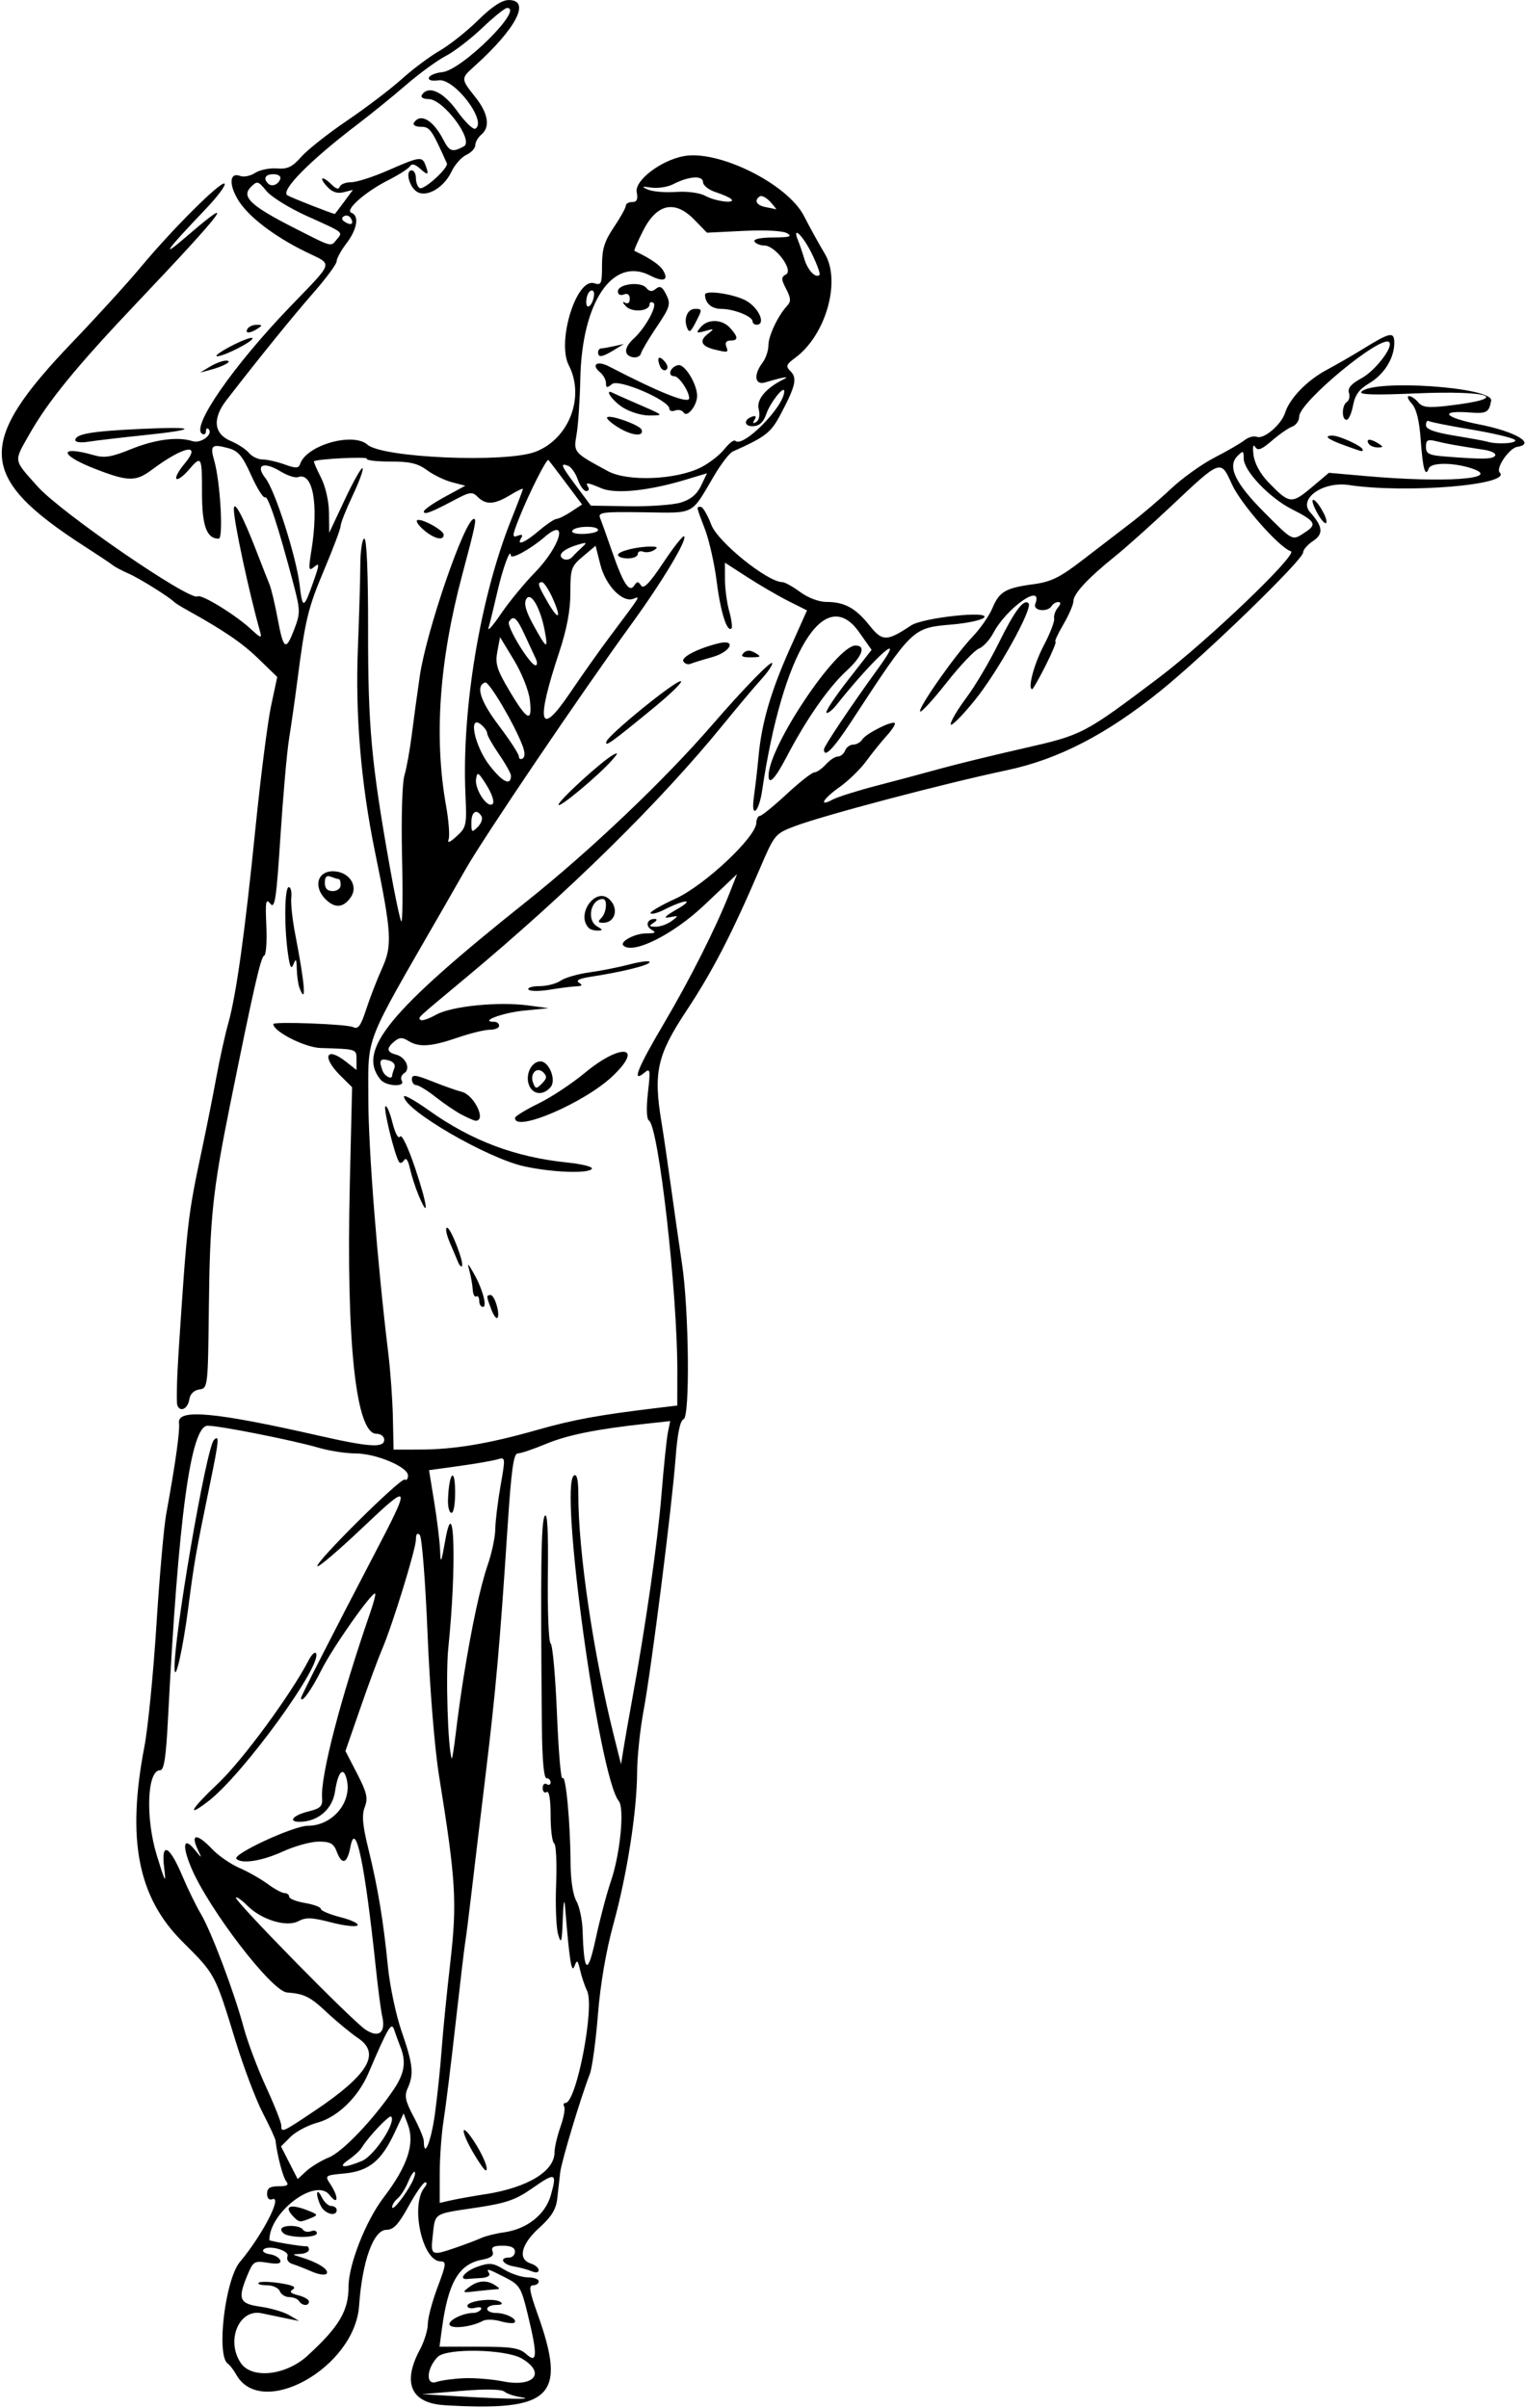 <?xml version="1.0" encoding="UTF-8"?>
<svg version="1.1" viewBox="0 0 385 608" xmlns="http://www.w3.org/2000/svg">
<path d="m112.21 607.28c-8.461-0.503-10.718-5.598-6.207-14.015 1.1-2.052 2-4.965 2-6.473s1.105-5.677 2.455-9.265c2.206-5.861 2.282-6.526 0.75-6.554-4.63-0.085-7.675-14.288-4.009-18.705 0.577-0.695 0.648-1.264 0.157-1.264s-2.376 2.7-4.19 6c-2.557 4.651-3.818 6-5.609 6-3.272 0-6.119 7.915-6.902 19.19-1.09 15.65-24.709 28.82-31.052 17.31-0.607-1.1-1.553-2.32-2.103-2.71-2.949-2.104-0.658-21.257 3.073-25.69 5.685-6.756 10.892-16.872 8.142-15.817-0.768 0.295-1.286-0.267-1.286-1.393 0-1.416 0.725-1.886 2.908-1.886 2.189 0 2.663-0.309 1.916-1.25-0.836-1.054-2.306-6.667-2.684-10.25-0.058-0.55-1.514-3.709-3.236-7.021-1.722-3.311-4.787-11.411-6.812-18-5.308-17.28-5.101-16.89-13.511-25.29-11.22-11.21-14.052-25.78-9.557-49.19 0.898-4.675 2.263-18.477 3.034-30.671s1.881-24.794 2.465-28c2.366-12.982 3.482-20.946 3.235-23.079-0.42-3.612 8.942-2.755 35.314 3.234 12.862 2.921 16.5 3.145 16.5 1.016 0-0.83-0.887-1.5-1.987-1.5-5.173 0-7.639-23.177-6.703-63l0.575-24.5-2.943-2.917c-4.782-4.74-3.661-7.509 1.422-3.511l2.635 2.08v-2.573c0-2.747 0.192-2.684-9.114-2.98-3.931-0.13-11.886-4.17-11.886-6.04 0-0.693 18.573 9e-3 20.117 0.76 1.303 0.634 1.952-0.244 3.344-4.519 0.95-2.918 2.746-7.556 3.991-10.306 2.627-5.803 2.442-8.835-1.798-29.5-3.53-17.201-4.984-34.556-4.303-51.373 0.314-7.77 0.589-17.165 0.611-20.877 0.021-3.712 0.478-6.75 1.015-6.75 0.608 0 0.967 8.775 0.951 23.25-0.026 24.168 0.816 33.349 5.464 59.542 1.297 7.31 2.615 13.548 2.929 13.862 0.314 0.314 0.393-7.101 0.176-16.478-0.222-9.62 0.037-18.492 0.595-20.362 0.544-1.823 1.384-6.464 1.867-10.314 0.483-3.85 1.395-10.531 2.026-14.847 1.68-11.44 11.39-39.64 13.66-39.64 0.718 0 0.375 1.638-2.977 14.223-5.789 21.737-7.13 40.938-4.064 58.175 0.675 3.794 0.97 7.619 0.655 8.5-0.384 1.076 0.281 0.825 2.025-0.763 2.462-2.243 2.578-2.788 2.224-10.5-0.99-21.53 3.733-49.897 11.562-69.451 1.615-4.034 2.937-7.519 2.937-7.745 0-0.225-1.462 0.482-3.25 1.572-3.91 2.384-6.091 2.505-8.145 0.451-1.383-1.383-1.967-1.309-5.821 0.739-6.01 3.19-7.79 3.86-7.79 2.93 0-0.445 2.356-2.091 5.235-3.658l5.235-2.849-3.357-0.87c-1.846-0.478-4.691-1.855-6.322-3.06-2.324-1.716-4.333-2.186-9.294-2.172-3.481 0.01-6.124-0.312-5.875-0.716 0.367-0.594-12.548 0.04-13.357 0.656-0.129 0.098 0.658 1.931 1.75 4.072 1.162 2.279 2.008 5.982 2.042 8.932l0.057 5.039 3.951-8.409c2.173-4.625 4.184-8.176 4.468-7.892 0.284 0.284-0.844 3.393-2.507 6.909s-3.024 6.952-3.025 7.638c-4.34e-4 0.685-1.855 5.635-4.121 11-4.139 9.798-4.811 12.578-6.835 28.254-0.603 4.675-1.535 11.2-2.07 14.5-0.535 3.3-1.515 14.397-2.179 24.661-1.026 15.877-1.406 18.413-2.546 17-1.143-1.417-1.292-0.6-1.013 5.579 0.18 3.982-0.066 7.37-0.546 7.53-0.851 0.283-2.603 7.956-8.619 37.73-4.376 21.66-5.097 28.538-5.345 51-0.224 20.247-0.254 20.504-2.415 20.811-1.33 0.189-2.311 1.139-2.5 2.422-0.361 2.442-2.341 3.457-3.044 1.559-0.263-0.711-0.125-6.692 0.308-13.292 2.171-33.101 2.328-34.464 5.95-51.5 1.111-5.225 2.724-13.325 3.585-18 0.861-4.675 2.201-10.75 2.979-13.5 2.043-7.225 4.205-22.714 6.911-49.5 1.305-12.925 3.075-26.781 3.932-30.792l1.559-7.292-4.693-4.561c-4.153-4.03-8.733-7.16-18.103-12.36-1.487-0.82-2.928-1.73-3.203-2-1.307-1.315-8.827-6.005-11.5-7.173-1.65-0.721-3.45-1.675-4-2.12-0.55-0.445-3.741-2.574-7.091-4.731-27.1-17.46-27.634-25.99-3.225-51.48 6.32-6.6 14.107-15.15 17.304-19 7.995-9.627 20.379-21.966 21.212-21.133 0.377 0.377-1.772 3.261-4.776 6.41-10.262 10.752-11.704 12.853-4.65 6.775 13.007-11.21 9.457-6.474-12.466 16.629-15.491 16.325-22.697 25.139-27.468 33.599-3.895 6.9-4.026 6.11 2.16 13.05 5.857 6.574 38.42 28.955 40.373 27.748 1.006-0.622 9.505 4.587 13.496 8.272 2.493 2.302 2.795 2.387 2.303 0.649-2.81-9.929-6.688-28.059-6.631-31 0.047-2.406 2.351 1.932 5.844 11 1.271 3.3 2.684 6.9 3.141 8s1.396 5.037 2.086 8.75c1.468 7.892 2.053 8.238 4.228 2.5 1.503-3.965 1.488-4.72-0.233-11.25-3.794-14.401-6.421-22.424-7.187-21.95-0.435 0.269-2.007-2.224-3.495-5.538-2.216-4.938-3.266-6.179-5.815-6.872-4.145-1.127-4.631-0.697-3.529 3.124 1.54 5.34 2.37 19.74 1.137 19.74-3.046 0-4.219-3.22-4.219-11.57 0-9.383-0.114-9.569-3.463-5.679-1.302 1.512-2.649 2.469-2.993 2.126-0.344-0.343 0.573-2.05 2.039-3.792 4.535-5.39-0.184-4.514-8.267 1.535-4.053 3.033-5.999 2.992-14.438-0.305-8.989-3.511-9.077-5.952-0.122-3.383 2.6 0.746 4.431 0.447 9.241-1.507 6.139-2.494 11.865-3.247 15.612-2.051 2.135 0.682 5.343-1.754 4.034-3.063-0.355-0.35-0.644-0.09-0.644 0.58 0 0.674-0.446 0.95-0.991 0.613-2.806-1.734 7.857-17.123 22.204-32.045 11.336-11.791 10.951-10.474 4.049-13.852-8.171-3.999-14.742-9.063-17.228-13.275-2.332-3.952-2.022-6.926 0.615-5.914 0.898 0.345 2.589-5.26e-4 3.759-0.767 1.169-0.766 3.637-1.274 5.483-1.129 2.701 0.212 3.905-0.36 6.16-2.929 1.542-1.756 6.747-5.871 11.567-9.143 4.82-3.273 11.04-8.001 13.822-10.507 2.783-2.506 7.093-5.727 9.579-7.158s6.848-4.893 9.694-7.694c3.5-3.443 6-5.09 7.73-5.09 5.666 0 1.87 7.254-8.821 16.855-3.274 2.94-3.269 3.057 0.378 7.645 3.284 4.133 3.827 7.569 1.5 9.5-0.825 0.685-1.5 1.874-1.5 2.644 0 0.769-1.012 1.868-2.25 2.441-1.238 0.573-2.925 2.471-3.75 4.218-1.933 4.091-6.29 6.631-8.741 5.095-1.97-1.233-2.99-5.398-1.33-5.398 0.59 0 1.07 0.873 1.07 1.941 0 1.067 0.424 2.203 0.942 2.523 1.045 0.646 7.389-5.118 6.879-6.251-3.88-8.625-4.3-9.214-6.57-9.214-1.323 0-2.094-0.441-1.748-1 1.596-2.582 4.858-0.713 7.419 4.25 1.561 3.025 2.266 3.257 5.169 1.703 2.68-1.434-5.14-11.953-8.89-11.953-1.294 0-2.048-0.443-1.704-1 1.61-2.604 5.387-0.896 8.934 4.042 1.992 2.773 4.059 4.771 4.594 4.441 3.018-1.865-5.306-12.797-9.305-12.221-1.693 0.244-2.639-0.022-2.423-0.681 0.195-0.594 1.72-1.217 3.39-1.384 4.93-0.492 20.77-16.197 16.33-16.197-0.537 0-3.349 2.263-6.249 5.029s-7.047 5.954-9.216 7.084-6.669 4.412-10.001 7.293c-3.334 2.881-8.76 7.29-12.06 9.799-12.26 9.321-19.86 17.014-17.894 18.114 1.307 0.732 11.383 4.681 11.942 4.681 0.042 0 1.085-1.365 2.318-3.033l2.242-3.033-2.348 0.589c-1.631 0.409-2.916-0.039-4.209-1.467-2.2-2.431-1.146-2.794 1.226-0.423 1.071 1.071 1.764 1.243 2.012 0.5 0.209-0.624 1.503-1.134 2.878-1.134 1.374 0 5.575-1.35 9.334-3 7.878-3.458 8.57-3.562 9.393-1.418 0.996 2.596 0.709 2.821-1.294 1.008-1.27-1.149-2.123-1.36-2.571-0.636-0.369 0.596-2.855 2.191-5.526 3.545-5.87 2.974-11.057 7.586-9.253 8.225 2.007 0.711 1.448 4.15-1.25 7.687-1.375 1.803-2.5 3.85-2.5 4.549 0 0.699-2.618 4.257-5.819 7.906-5.128 5.846-13.602 16.308-21.98 27.134-3.638 4.702-3.224 8.546 1.117 10.36 1.75 0.732 3.8 2.075 4.555 2.985 0.755 0.91 2.298 1.655 3.429 1.655s3.624 0.562 5.541 1.25c2.884 1.035 3.564 1.013 3.946-0.125 1.591-4.736 13.327-8.091 17-4.859 3.786 3.331 34.847 4.652 42.371 1.802 8.489-3.215 12.596-13.837 8.451-21.854-3.081-5.959 1.922-22.132 6.406-20.708 1.803 0.572 1.983 0.16 1.983-4.543 0-4.093 0.626-6.1 3-9.617 1.65-2.445 3-4.873 3-5.395 0-0.524 0.73-0.951 1.62-0.951 1.185 0 1.489-0.667 1.139-2.498-0.56-2.928 6.061-8.002 11.861-9.09 8.811-1.653 26.254 7.03 30.374 15.121 1.391 2.732 3.763 7.032 5.27 9.555 4.114 6.889 0.243 20.523-7.441 26.204-2.36 1.745-2.508 2.163-1.219 3.452 1.715 1.715 1.26 3.703-2.462 10.756-2.52 4.775-3.753 5.74-12.139 9.496-0.825 0.37-2.935 3.109-4.69 6.088-5.97 10.136-4.625 9.437-17.779 9.25-10.541-0.149-11.614-3e-3 -11.001 1.5 0.374 0.916 1.75 4.761 3.059 8.544 2.792 8.072 4.312 10.369 5.572 8.419 0.683-1.057 0.998-1.05 1.702 0.042 0.627 0.972 2.166-0.619 5.613-5.804 2.612-3.929 4.978-6.914 5.257-6.635 0.838 0.838-5.527 11.443-13.263 22.1-12.822 17.663-37.454 54.084-41.933 62-1.245 2.2-3.817 6.7-5.717 10-20.228 35.142-18.813 31.532-18.815 48-0.002 12.496 2.274 41.503 5.032 64.146 0.546 4.48 1.07 11.793 1.165 16.25l0.171 8.1 6.562-8e-3c8.718-0.01 17.404-1.462 29.732-4.971 9.141-2.601 15.603-3.779 30.58-5.575l4.75-0.569 0.013-8.689c0.031-19.829-4.723-61.773-7.172-63.287-0.593-0.367-0.692-3.107-0.252-7.002 0.665-5.886 0.59-6.29-0.933-5.027-3.228 2.675-1.711-1.142 4.916-12.372 6.612-11.205 13.105-24.086 16.584-32.902l1.935-4.902-8.357 7.902c-7.832 7.405-18.005 12.462-20.351 10.117-0.975-0.975 2.937-3.049 5.749-3.049 2.304 0 2.644-0.213 1.426-0.895-1.713-0.959-1.215-2.782 0.752-2.757 0.716 9e-3 0.592 0.402-0.309 0.985-1.235 0.798-1.137 0.972 0.559 0.985 1.132 8e-3 2.932-0.637 4-1.435 1.853-1.384 1.827-1.427-0.559-0.948-1.713 0.344-1.083-0.311 2-2.08 4.621-2.652 1.937-2.508-3.343 0.179-1.564 0.796-3.093 1.197-3.399 0.891-0.306-0.306 2.548-1.981 6.343-3.721 7.327-3.361 20.268-15.515 20.356-19.12 0.024-0.963 0.421-1.75 0.883-1.75s3.499-2.468 6.75-5.485c3.251-3.017 6.403-5.492 7.005-5.5 0.602-8e-3 1.909-0.915 2.905-2.015 0.995-1.1 2.367-2 3.048-2 0.681 0 1.497-0.675 1.814-1.5 0.317-0.825 1.242-1.5 2.057-1.5 0.815 0 1.842-0.582 2.281-1.294 0.915-1.48 7.527-4.812 8.205-4.134 0.247 0.247-0.669 1.682-2.035 3.188-1.366 1.507-3.697 4.399-5.18 6.427-1.483 2.028-4.485 4.953-6.672 6.5-4.277 3.026-5.461 5.155-1.768 3.179 1.238-0.662 6.3-2.255 11.25-3.539 4.95-1.284 12.15-3.21 16-4.279 3.85-1.07 13.256-3.368 20.903-5.108 14.954-3.403 15.226-3.544 34.097-17.775 12.353-9.316 35.395-31.383 33.402-31.989-2.909-0.885-12.628-11.928-14.876-16.901-2.866-6.341-2.71-6.398-15.389 5.556-5.058 4.769-11.433 10.469-14.167 12.666-6.79 5.46-10.46 9.41-10.46 11.27 0 0.856-1.144 3.508-2.542 5.894s-2.292 4.338-1.986 4.338-0.806 2.7-2.472 6-3.195 6-3.397 6c-1.233 0 0.432-6.324 2.895-11 1.594-3.025 2.781-6.096 2.639-6.824-0.142-0.728 0.274-1.966 0.925-2.75 0.774-0.932 0.815-1.426 0.12-1.426-0.585 0-1.341 0.45-1.681 1-1.035 1.675-4.799 1.22-4.138-0.5 2.135-5.565-7.143 0.85-10.576 7.311-0.943 1.775-2.592 3.556-3.665 3.958-1.073 0.402-4.727 4.255-8.121 8.562-3.394 4.307-6.404 7.598-6.689 7.313-0.697-0.697 8.765-14.21 13.214-18.872 1.957-2.05 4.213-5.296 5.014-7.214 1.754-4.199 3.308-5.105 10.39-6.062 4.473-0.604 6.675-1.695 12.5-6.195 3.889-3.004 9.32-7.174 12.07-9.267 2.75-2.093 7.325-5.994 10.168-8.67 2.842-2.676 7.792-6.215 11-7.865s6.603-3.617 7.545-4.371c0.942-0.754 2.337-1.132 3.1-0.839 1.758 0.675 6.177-3.08 7.114-6.045 1.157-3.662 5.508-8.168 10.454-10.824 2.541-1.365 6.645-3.732 9.12-5.26 7-4.324 8-4.521 8-1.579 0 3.845-2.557 7.96-6.331 10.187-2.525 1.49-3.579 2.941-4.082 5.62-0.373 1.986-1.107 3.612-1.632 3.612-1.29 0-1.219-3.719 0.086-4.525 0.572-0.354 0.803-1.393 0.513-2.309-0.371-1.169 0.574-2.263 3.165-3.666 3.475-1.882 8.145-7.969 6.996-9.119-1.99-1.985-22.72 15.156-22.72 18.786 0 1.043-0.787 2.183-1.75 2.534-0.963 0.351-3.274 1.951-5.136 3.558-2.638 2.275-3.571 2.624-4.225 1.581-0.513-0.819-0.676-0.02-0.418 2.058 0.258 2.083 1.699 4.725 3.725 6.832 5.29 5.5 5.897 5.578 10.863 1.39l4.442-3.747 9.5 0.836c19.527 1.719 34.019 0.744 26.945-1.811-4.557-1.647-10.66-1.726-11.225-0.147-0.867 2.427-1.516 0.168-2.032-7.08-0.355-4.98-1.079-7.945-2.26-9.25-0.96-1.06-1.28-1.92-0.71-1.92 0.568 0 1.621 0.709 2.341 1.577 1.058 1.275 2.468 1.442 7.372 0.874 16.495-1.911 11.102-3.958-8.228-3.123-10.414 0.45-14.257 0.322-13.486-0.449 3.214-3.214 33.402-1.114 32.748 2.278-0.581 3.019-1.091 3.296-5.487 2.978-7.908-0.571-6.365 1.28 2.527 3.03 9.12 1.795 14.362 4.905 9.533 5.656-2.024 0.315-5.491 5.397-4.415 6.472 3.128 3.128-23.538 5.342-38.08 3.161-6.551-0.982-12.852 3.47-9.769 6.902 3.235 3.602 3.413 5.472 0.691 7.256-1.357 0.889-2.468 2.175-2.468 2.858 0 1.857-24.617 25.754-36 34.948-13.617 10.998-25.816 17.303-38.779 20.041-15.926 3.364-46.454 11.43-53.672 14.18-4.822 1.837-5.045 2.107-8.582 10.373-7.146 16.701-12.003 26.12-18.684 36.226-7.423 11.229-8.372 15.523-6.248 28.261 0.458 2.75 1.548 10.175 2.42 16.5 0.873 6.325 2.098 14.875 2.722 19 1.766 11.665 2.052 38.698 0.416 39.326-0.889 0.341-1.553 3.563-2.029 9.841-0.945 12.468-6.111 53.203-8.095 63.833-0.873 4.675-1.601 11.65-1.619 15.5-0.046 9.867-2.525 25.745-5.978 38.294-1.867 6.785-3.301 15.176-3.917 22.913-0.534 6.714-1.459 13.464-2.055 15-2.3 5.923-7.119 21.935-7.462 24.794-0.198 1.65-0.535 4.628-0.748 6.617-0.291 2.705-1.436 4.563-4.539 7.366-4.596 4.153-5.503 7.953-2.15 9.017 1.1 0.349 2 1.103 2 1.674 0 0.609-0.726 0.729-1.75 0.291-0.963-0.412-2.987-0.961-4.5-1.22-2.87-0.49-3.84-2.24-1.24-2.24 0.825 0 1.5-0.675 1.5-1.5 0-1.012-1.012-1.5-3.107-1.5-2.316 0-2.964 0.372-2.546 1.463 0.398 1.037-0.372 1.64-2.643 2.071-5.888 1.117-8.576 5.742-10.148 17.466l-0.604 4.5h9.919c8.351 0 10.252 0.301 12.024 1.905 2.763 2.5 2.833 0.231 0.315-10.147-1.642-6.769-2.015-7.374-5.695-9.25-4.5-2.294-4.867-2.386-4.015-1.008 0.344 0.556-0.518 1.067-1.941 1.15-1.407 0.083-3.009 0.195-3.559 0.25-2.457 0.246-0.58-2.017 2.58-3.111 3.046-1.054 3.915-0.958 6.709 0.746 1.766 1.077 4.448 1.959 5.961 1.961 1.512 2e-3 2.75 0.454 2.75 1.004 0 0.55-0.648 1-1.439 1-1.146 0-0.912 1.475 1.151 7.25 7.457 20.872 3.614 24.637-23.505 23.026zm19.29-2.02c-1.65-0.241-3.532-0.878-4.181-1.416-0.742-0.614-4.83-0.674-11-0.162l-9.82 0.82 9.5 0.559c11.952 0.703 19.603 0.803 15.5 0.203zm-14.25-4.793c2.612-0.1 6.995 0.263 9.74 0.805 7.851 1.552 10.902-2.135 4.767-5.759-4.067-2.402-19.027-2.693-21.258-0.413-2.821 2.883-3.085 7.222-0.385 6.333 1.312-0.432 4.524-0.867 7.136-0.967zm-39.57-5.72c7.982-7.32 10.32-11.28 10.32-17.48 0-5.475 4.366-16.549 8.833-22.403 6.075-7.961 7.959-13.657 6.119-18.496l-1.048-2.757-2.319 4.942c-3.311 7.055-6.482 9.63-12.581 10.216-5.043 0.485-5.057 0.495-3.533 2.821 2.12 3.236 1.886 5.426-0.28 2.611-3.459-4.49-15.188 4.31-15.188 11.4 0 0.271 8.504 1.691 9.25 1.544 0.412-0.07 0.75 0.31 0.75 0.86s-1.012 1.039-2.25 1.086c-2.107 0.081-2.087 0.135 0.308 0.862 4.152 1.26 7.039 3.086 6.432 4.068-0.324 0.524-1.939 0.32-3.778-0.477-1.767-0.766-3.992-1.634-4.945-1.928-0.988-0.305-1.5-1.143-1.19-1.951 0.584-1.522-5.244-3.008-6.136-1.565-0.259 0.419 0.513 0.906 1.716 1.083 1.203 0.177 2.364 0.861 2.581 1.519 0.279 0.848-0.645 1.029-3.168 0.62-3.347-0.543-3.654-0.36-5.066 3.02-2.58 6.176-2.121 7.318 3.247 8.07 2.612 0.366 5.875 1.328 7.25 2.137l2.5 1.472-2.5-0.5c-1.375-0.275-4.501-0.926-6.946-1.446-5.684-1.209-9.084 6.847-5.288 12.53 2.772 4.151 11.399 3.207 16.915-1.85zm-2.18-13.75c-0.34-0.55-1.443-1-2.452-1s-2.093-0.675-2.41-1.5c-0.317-0.825-1.79-1.5-3.274-1.5-1.484 0-2.419-0.279-2.078-0.62 0.341-0.341 2.742-0.302 5.336 0.087 3.175 0.476 4.269 0.983 3.348 1.552-1.011 0.625-0.665 1.021 1.331 1.522 1.484 0.37 2.698 1.08 2.698 1.57 0 1.21-1.733 1.13-2.5-0.11zm-3.25-16.74c-0.688-0.24-1.25-0.84-1.25-1.34 0-1.217 4.718-1.183 5.473 0.04 0.325 0.526 1.252 0.703 2.059 0.393 0.807-0.31 1.468-0.08 1.468 0.51 0 1.028-5.116 1.288-7.75 0.395zm1.95-4.46c-2.715-2.715-1.101-3.498 3.485-1.69 2.616 1.032 2.673 1.168 0.815 1.93-2.757 1.13-2.941 1.12-4.3-0.24zm6.835-2.734c-0.569-1.064-1.005-2.526-0.968-3.25 0.037-0.724 0.556-0.303 1.153 0.934 0.597 1.238 1.691 2.25 2.432 2.25 0.741 0 1.347 0.45 1.347 1 0 1.754-2.891 1.073-3.965-0.934zm34.089 10.427c2.407-0.829 5.276-1.918 6.376-2.42 1.1-0.502 3.639-1.138 5.641-1.413 5.893-0.808 10.551-4.49 11.935-9.434 1.587-5.669 1.171-5.817-4.732-1.685-4.181 2.927-6.559 3.743-14.255 4.893-10.798 1.613-10.183 1.215-10.837 7.016-0.576 5.109-0.398 5.202 5.872 3.042zm-11.192-16.329c0.677-1.285 1.029-2.537 0.784-2.782-0.246-0.246-1.005 0.903-1.689 2.553-0.683 1.649-1.869 3.519-2.635 4.154-0.763 0.63-1.39 1.61-1.39 2.17 0 1.183 3.149-2.708 4.932-6.093zm18.697 2.846c10.62-1.69 17.37-5.79 17.37-10.58 0-1.203 0.672-4.092 1.493-6.419s1.245-4.634 0.941-5.126c-0.3-0.5-0.16-0.9 0.31-0.9 2.767 0 7.447-24.223 5.47-28.311-0.582-1.204-1.37-3.539-1.751-5.189-0.614-2.661-0.778-2.774-1.451-1-0.724 1.908-1.25-1.446-2.351-15-0.198-2.433-0.424-1.258-0.579 3-0.216 5.949-0.39 6.55-1.162 4-0.499-1.65-0.732-7.389-0.517-12.754 0.215-5.365-0.013-10.004-0.506-10.309-0.49-0.31-0.89-3.48-0.89-7.06 0-4.079-0.373-6.27-1-5.882-0.55 0.34-1-0.11-1-1s0.45-1.34 1-1c0.55 0.34 1 0.141 1-0.441 0-0.58-0.47-1.06-1.04-1.06-0.66 0-1.083-4.661-1.158-12.75-0.369-40.13-0.215-51.896 0.698-53.431 0.689-1.158 0.94 3.498 0.807 14.976-0.106 9.162 0.21 16.907 0.704 17.212 0.493 0.305 1.213 8.329 1.598 17.832 0.386 9.503 1.013 16.773 1.394 16.157 0.804-1.301 1.981 11.09 2.032 21.406 0.021 4.259 0.607 8.099 1.465 9.599 0.786 1.375 1.498 4.75 1.583 7.5 0.335 10.888 1.28 11.425 3.334 1.894 1.054-4.892 2.768-11.369 3.807-14.394 2.342-6.817 3.481-18.446 1.983-20.25-4.982-6.003-15.13-79.826-11.299-82.193 0.739-0.457 1.091 1.135 1.091 4.928 0 14.448 3.813 40.219 9.028 61.016l1.755 7 0.636-4c0.35-2.2 1.296-7.6 2.103-12 3.462-18.88 6.477-39.904 7.459-52 0.58-7.15 1.316-14.275 1.635-15.834l0.58-2.834-5.848 0.634c-12.702 1.377-20.097 2.866-25.568 5.148-3.146 1.312-6.331 2.386-7.077 2.386-1.052 0-1.633 4.224-2.579 18.75-1.907 29.258-2.969 41.21-5.579 62.75-1.333 11-2.939 24.437-3.57 29.86-0.631 5.423-1.315 10.823-1.521 12-0.206 1.177-1.308 10.465-2.45 20.64s-2.506 21.2-3.032 24.5c-0.526 3.3-0.96 9.315-0.964 13.367l-8e-3 7.367 2.75-0.627c1.512-0.345 5.508-1.063 8.879-1.595zm-3.087-10.348c-3.224-5.502-3.333-8.107-0.142-3.405 2.443 3.6 4.16 7.743 3.21 7.743-0.289 0-1.669-1.952-3.067-4.338zm-36.517 1.079c3.476-1.431 11.213-9.539 16.345-17.13 2.768-4.095 3.23-7.014 1.711-10.813-0.5-1.28-1.211-3.21-1.571-4.31-0.68-2.08-1.488-0.713-6.517 11.018-2.587 6.035-7.814 11.088-12.882 12.452-2.387 0.643-5.427 2.255-6.754 3.583l-2.414 2.414 4.205 8.243 2.176-2.009c1.197-1.105 3.763-2.662 5.702-3.46zm8.364 0.87c3.108-1.299 8.719-9.836 7.358-11.196-0.471-0.471-5.765 5.124-7.414 7.836-0.458 0.754-1.946 2.131-3.306 3.06-2.994 2.046-1.2 2.206 3.362 0.3zm18.413-11.87c0.618-4.537 1.381-11.85 1.696-16.25 0.315-4.4 1.298-14.3 2.184-22 1.746-15.177 1.412-20.74-2.824-46.998-1.132-7.014-2.343-21.955-2.917-35.971-0.54-13.185-1.422-24.414-1.961-24.952-0.639-0.639-0.979-0.243-0.979 1.139 0 2.406-5.957 21.73-8.564 27.782-0.948 2.2-3.412 8.865-5.475 14.812l-3.752 10.812 2.952 5.724c2.465 4.779 2.783 6.17 1.926 8.423-0.777 2.043-0.561 4.585 0.888 10.464 2.398 9.728 3.814 18.244 4.949 29.765 0.488 4.95 2.054 12.359 3.481 16.465 2.855 8.213 3.127 10.773 1.521 14.297-0.879 1.928-0.606 3.235 1.5 7.196 1.415 2.662 2.574 5.448 2.574 6.191 0 4.599 1.859 0.019 2.801-6.899zm-30.4-0.748c13.518-9.081 16.768-14.456 11.08-18.322-1.935-1.315-5.594-4.336-8.13-6.713-4.079-3.823-5.536-4.541-9.912-4.885-3.865-0.303-19.808-21.103-24.19-31.56-2.379-5.677-1.885-7.94 0.962-4.409 1.746 2.165 1.825 2.183 0.857 0.202-2.141-4.382-0.421-4.571 3.528-0.386 1.521 1.611 4.596 3.731 6.835 4.711 2.239 0.98 5.462 2.812 7.164 4.071 1.702 1.259 3.614 2.289 4.25 2.289 0.636 0 1.156 0.41 1.156 0.91 0 0.502 1.8 1.216 4 1.588 2.2 0.372 4 1.045 4 1.496 0 0.451 2.254 1.397 5.009 2.103 2.755 0.706 4.66 1.632 4.234 2.059-0.426 0.426-3.433 0.081-6.682-0.768-4.795-1.252-6.343-1.309-8.224-0.303-2.979 1.595-9.301-0.324-12.888-3.91-1.364-1.364-2.667-2.293-2.895-2.065-0.617 0.617 29.481 31.292 32.781 33.41 3.368 2.162 5.104 0.684 4.138-3.522-0.316-1.375-1.025-6.775-1.577-12-2.801-26.538-5.122-37.642-6.421-30.721-0.809 4.32-2.123 4.78-3.475 1.22-0.77-2.03-1.631-2.5-4.539-2.5-1.974 0-6.048 1.125-9.054 2.5-5.254 2.403-10.362 3.211-11.719 1.854-1.142-1.14 14.421-8.35 18.023-8.35 6.264 0 11.259-5.998 9.808-11.779-0.842-3.353-2.19-1.902-2.951 3.176-0.672 4.47-4.359 7.6-8.969 7.6-2.985 0-1.616-1.643 2.151-2.582 3.165-0.788 3.721-1.323 3.562-3.426-0.42-5.584 4.64-25.061 12.185-46.899 0.837-2.424 1.387-4.542 1.22-4.709-0.682-0.682-10.701 13.556-13.577 19.292-2.58 5.15-5.14 8.66-5.14 7.04 0-0.45 8.6-17.31 18.219-35.72 9.724-18.613 9.609-18.915-2.739-7.213-5.938 5.627-11.039 9.986-11.338 9.688-0.787-0.79 21.068-22.47 22.038-21.87 0.45 0.28 0.82-0.18 0.82-1.03 0-2.18-8.085-5.58-13.264-5.58-2.405 0-6.592-0.65-9.304-1.44-6.391-1.87-24.965-5.56-28.002-5.56-4.275 0-7.405 23.07-10.007 73.75-0.52 10.134-0.998 13.25-2.033 13.25-3.256 0-3.704 12.044-0.8 21.5 2.128 6.929 2.376 7.349 1.856 3.141-0.83-6.707 1.289-5.794 4.554 1.962 1.375 3.266 3.487 7.6 4.694 9.63 2.662 4.479 8.463 19.867 10.845 28.767 0.957 3.575 3.477 10.275 5.6 14.888 2.123 4.614 3.86 9.001 3.86 9.75 0 1.958 0.206 1.869 8.401-3.636zm-24.345-82.694c6.141-5.794 18.35-22.402 22.892-31.144 0.668-1.285 1.457-2.092 1.754-1.795 2.276 2.276-18.246 30.624-27.087 37.415-5.781 4.441-4.478 2.052 2.441-4.476zm-10.982-28.81c-0.382-7.142 7.994-55.967 9.934-57.908 1.416-1.416 1.287 0.011-1.011 11.175-3.602 17.505-3.969 19.6-5.496 31.407-1.282 9.911-3.247 18.699-3.428 15.325zm72.959 2c2.07-12.894 4.233-22.956 6.108-28.407 1.023-2.974 1.877-7.024 1.899-9s0.618-6.888 1.324-10.914c1.267-7.221 1.256-7.312-0.79-6.692-1.141 0.346-5.491 1.102-9.668 1.68l-7.594 1.052 1.324 8.141c0.728 4.477 1.388 9.941 1.466 12.141 0.124 3.504 0.285 3.194 1.294-2.5 2.334-13.174 2.91 6.5 0.79 27-0.699 6.758-0.118 25.608 0.862 28 0.113 0.275 0.578-2.65 1.033-6.5 0.455-3.85 1.334-10.15 1.952-14zm-3.933-44.75c0.202-6.585 1.694-8.656 1.801-2.5 0.056 3.233-0.338 5.75-0.9 5.75-0.55 0-0.955-1.462-0.9-3.25zm8.46-172.65c-1.23-1.99-2.56-1.15-2.56 1.61 0 2.501 0.127 2.587 1.618 1.096 0.89-0.89 1.313-2.111 0.941-2.714zm1.317-7.773c-2.122-3.413-2.411-3.585-2.693-1.599-0.371 2.607 2.909 7.512 4.193 6.27 0.497-0.481-0.153-2.504-1.5-4.671zm6.12-2.46c0-0.556-1.35-2.973-3-5.371s-3-4.787-3-5.308c0-0.521-0.675-1.508-1.5-2.192-3.398-2.82-1.707 5.406 2.121 10.32 3.288 4.221 5.379 5.212 5.379 2.551zm2.909-7.61c-2.074-5.455-8.444-16.236-9.409-15.926-2.492 0.8-1.263 4.68 3.457 10.915 2.773 3.664 5.043 7.158 5.043 7.764 0 0.607 0.433 0.836 0.962 0.509 0.612-0.378 0.593-1.566-0.052-3.262zm11.98-13.259c2.964-4.391 7.464-10.752 10-14.136 8.162-10.89 7.825-10.349 6.014-9.657-2.744 1.048-6.989-3.33-8.323-8.583l-1.219-4.802-3.181 2.676c-2.975 2.503-3.181 3.098-3.181 9.19 0 4.494-0.889 9.195-2.868 15.161-5.935 17.893-4.94 21.554 2.757 10.15zm-10.121 1.748c-0.274-2.369-2.048-6.82-4.008-10.057l-3.516-5.807-0.683 3.639c-0.582 3.1-0.118 4.587 3.128 10.04 4.46 7.492 5.758 8.05 5.079 2.186zm1.46-10.5c-0.464-0.963-1.717-3.657-2.785-5.989-1.984-4.329-2.845-5.038-3.948-3.252-0.692 1.119 5.335 10.99 6.71 10.99 0.48 0 0.491-0.781 0.024-1.75zm2.298-6.965c-1.096-5.84-3.534-10.022-4.665-8.001-0.645 1.153-0.102 3.093 1.864 6.657 3.323 6.024 3.713 6.212 2.8 1.344zm-2.498-14.699c6.56-6.734 8.61-14.289 2.429-8.951-3.52 3.04-8.445 5.733-8.487 4.641-0.083-2.12-2.005 3.073-3.425 9.256-0.88 3.833-1.87 7.868-2.199 8.968-0.329 1.1 1.059-0.446 3.085-3.435 2.026-2.989 5.895-7.705 8.598-10.48zm4.477 6.425c-1-2.2-2.2-4-2.66-4-1.267 0-1.065 0.727 1.386 4.985 2.835 4.926 3.65 4.301 1.271-0.975zm-60.385-4.093c1.552-4.408 1.581-4.913 0.211-3.777-1.424 1.182-1.494 0.769-0.706-4.164 1.868-11.693 0.368-19.87-3.392-18.491-0.697 0.256-2.668-0.388-4.381-1.429-4.334-2.636-6.489-1.681-3.832 1.696 2.448 3.112 7.783 19.805 8.637 27.023 0.722 6.106 1.036 6.029 3.462-0.858zm67.875-8.77c1.294-1.175 1.156-1.261-1-0.628-3.747 1.101-5.393 2.629-3.855 3.58 0.682 0.421 1.716 0.236 2.297-0.412 0.582-0.648 1.733-1.791 2.558-2.54zm-10.962-4.097c1.904-1.628 3.912-2.981 4.462-3.007s2.228-0.857 3.728-1.846l2.728-1.799-4.078-5.444c-2.243-2.994-4.228-5.601-4.411-5.794-0.444-0.466-4.992 8.568-7.442 14.786-1.728 4.383-1.767 4.902-0.329 4.35 1.091-0.419 1.393-0.239 0.909 0.544-1.309 2.118 0.909 1.222 4.433-1.789zm193.49 0.35c3.043-1.994 2.571-2.801-3.411-5.832-5.65-2.86-12.12-9.68-12.12-12.78 0-2.002-0.147-2.064-1.558-0.653-2.62 2.62-0.64 6.845 6.617 14.12 7.534 7.552 7.107 7.342 10.467 5.141zm-178.53-0.55c0-1.171-5.749-1.053-6.482 0.133-0.35 0.566 0.875 0.916 2.941 0.838 1.948-0.073 3.541-0.51 3.541-0.971zm20.918-6.952c2.463-0.752 4.051-2.076 5.084-4.24l1.502-3.146-5.502 1.658c-9.243 2.785-17.594 3.633-21.13 2.147-3.727-1.567-4.178-1.608-3.372-0.304 0.34 0.55 0.118 1-0.493 1s-1.569-1.314-2.129-2.92c-0.56-1.606-1.661-3.167-2.448-3.469-2.112-0.81-1.803-0.059 2.162 5.251l3.592 4.811 9.576 0.153c5.267 0.084 11.188-0.339 13.158-0.941zm5.09-8.89c2.092-1.067 4.752-3.146 5.912-4.621s2.384-2.405 2.721-2.068c1.92 1.92 12.36-8.64 12.36-12.506 0-1.635-3.534 2.827-4.524 5.712-0.708 2.065-1.721 3.02-3.288 3.099-2.364 0.12-2.538-1.665-0.236-2.433 0.87-0.29 1.053-1e-4 0.533 0.842-0.539 0.872-0.397 1.039 0.442 0.521 0.747-0.462 0.991-1.738 0.616-3.231-0.611-2.435 1.844-5.349 6.391-7.585 1.702-0.837-0.465-0.457-4.684 0.822-2.7 0.819-3.086-1.862-0.718-4.992 0.808-1.068 1.468-3.023 1.468-4.346 0-2.412 2.419-7.517 4.743-10.009 0.993-1.065 0.943-1.913-0.25-4.219-1.305-2.523-1.309-2.989-0.034-3.702 1.93-1.083-2.72-7.283-5.47-7.283-1.028 0-2.147-0.45-2.486-1-0.382-0.617 1.413-1.012 4.691-1.03 4.176-0.024 4.926-0.253 3.515-1.074-1.062-0.618-5.55-0.859-11-0.59l-9.21 0.454-3.24-3.318c-4.887-5.007-9.427-4.021-12.882 2.799-1.382 2.728-2.371 5.028-2.196 5.11 3.942 1.871 6.327 3.482 7.183 4.853 1.593 2.549 0.2 3.142-3.223 1.372-9.4-4.865-17.2 6.601-17.62 25.925-0.12 5.5-0.546 11.88-0.945 14.177-0.798 4.588-0.818 4.564 7.925 9.3 4.98 2.698 17.304 2.183 23.508-0.982zm-20.871-10.039c-1.849-1.135-3.13-2.297-2.846-2.581 0.752-0.752 8.261 1.945 8.697 3.124 0.679 1.836-2.449 1.545-5.851-0.543zm1.113-5.072c-2.717-1.74-4.858-4.88-2.5-3.666 0.412 0.212 2.55 1.167 4.75 2.123 8.515 3.696 8.291 3.519 4.5 3.574-1.925 0.028-4.963-0.886-6.75-2.03zm15.371 1.31c-0.377-0.609-1.345-0.854-2.153-0.544-0.807 0.31-1.468 0.108-1.468-0.448 0-2.106-12.794-7.619-14.464-6.233-1.27 1.045-1.54 1.006-1.54-0.23 0-0.825-0.67-2.056-1.489-2.736-2.369-1.966-0.736-3.031 2.261-1.475 12.88 6.683 20.23 9.596 20.23 8.016 0-1.73-2.58-5.55-3.74-5.55-1.878 0-1.037-2.413 0.977-2.804 1.64-0.318 4.767 4.777 4.767 7.766 0 2.424-2.535 5.599-3.379 4.233zm-6.039-11.844c-0.848-2.21-0.138-2.727 1.325-0.964 0.71 0.856 0.81 1.671 0.247 2.018-0.519 0.321-1.226-0.154-1.572-1.054zm-6.83-2.151c-2.318-0.466-2.218-2.472 0.234-4.691 2.937-2.658 6.069-8.363 4.965-9.045-0.52-0.323-0.95-0.163-0.95 0.355 0 1.797-4.437 2.171-5.994 0.505-0.828-0.886-0.943-1.296-0.256-0.911 0.78 0.437 1.25 0.073 1.25-0.966 0-1.07-0.537-1.46-1.5-1.09-0.879 0.337-1.5 0.014-1.5-0.78 0-1.867 5.749-2.59 7.152-0.899 0.809 0.975 1.468 1.048 2.411 0.265 0.97-0.805 1.567-0.573 2.367 0.922 1.552 2.9 1.419 3.411-2.355 9.018-1.883 2.799-3.571 5.669-3.75 6.379-0.179 0.71-1.113 1.132-2.076 0.939zm-8.75-1.205c0-0.55 0.338-1.006 0.75-1.014 0.412-0.007 1.875-0.261 3.25-0.563l2.5-0.549-2.5 1.527c-2.95 1.805-4 1.961-4 0.598zm29.5-0.713c-3.369-0.81-4.05-2.153-1.946-3.835 1.872-1.496 1.851-1.529-0.546-0.86-2.227 0.622-2.347 0.521-1.128-0.948 1.807-2.178 5.408-2.089 7.465 0.184 2.081 2.299 2.094 3.171 0.048 3.171-1.018 0-1.396 0.55-1.031 1.5 0.596 1.554 0.47 1.588-2.862 0.787zm-7.06-5.593c-0.88-2.293 0.16-4.694 2.03-4.694 1.879 0 1.881 0.097 0.074 3.58-1.214 2.34-1.565 2.526-2.107 1.114zm16.56-1.533c0-1.276-4.74-3.161-7.94-3.161-2.4 0-4.06-1.462-4.06-3.582 0-1.315 7.783-0.098 10.632 1.663 3.13 1.934 4.73 5.919 2.37 5.919-0.55 0-1-0.378-1-0.839zm187.47 33.89c0.323-0.522-0.888-1.178-2.691-1.456-7.349-1.137-9.402-1.504-12.028-2.15-2.33-0.574-2.75-0.362-2.75 1.385 0 1.74 0.74 2.12 4.75 2.436 9.602 0.757 12.145 0.714 12.719-0.214zm4.981-3.975c-0.522-0.508-5.45-1.681-10.95-2.606-5.5-0.925-10.338-1.886-10.75-2.135-0.412-0.249-0.75 0.208-0.75 1.016 0 1.046 2.086 1.812 7.25 2.665 3.987 0.658 7.7 1.339 8.25 1.512 2.429 0.765 7.839 0.414 6.95-0.452zm-232.47-36.889c0.01-0.72-0.43-1.031-0.98-0.691-0.55 0.34-0.993 1.604-0.985 2.809 0.017 2.461 1.94 0.393 1.969-2.118zm54.952-10.196c-2.248-4.58-5.06-7.234-3.44-3.245 0.391 0.963 1.106 3.068 1.589 4.68 0.85 2.836 2.869 4.948 3.822 3.996 0.256-0.256-0.631-2.7-1.971-5.43zm-119.91-3.519c1.594-1.92 1.951-1.639-7.52-5.91-4.4-1.985-9.002-4.831-10.227-6.325-2.117-2.581-2.313-2.63-3.968-0.974-2.423 2.423 0.023 4.73 10.855 10.239 9.923 5.047 9.283 4.872 10.86 2.97zm3.511-5.426c-0.368-0.596-1.136-0.794-1.707-0.442-0.672 0.415-0.57 0.931 0.29 1.462 1.605 0.992 2.335 0.466 1.417-1.02zm105.99-4.026c-0.984-1.087-2.179-1.736-2.655-1.441-1.569 0.97-0.905 2.271 1.384 2.712 1.238 0.238 2.432 0.495 2.655 0.57 0.223 0.075-0.4-0.753-1.384-1.84zm-9.903-0.739c-0.393-0.393-2.156-1.181-3.917-1.75-1.76-0.569-3.2-1.71-3.21-2.535-0.013-1.755-3.595-1.512-7.507 0.51-1.385 0.716-3.86 1.109-5.5 0.874-2.498-0.358-2.643-0.276-0.895 0.502 1.148 0.511 4.33 0.776 7.071 0.59 2.905-0.198 5.997 0.217 7.413 0.994 2.546 1.398 7.782 2.049 6.547 0.814zm-113.85-5.097c0.221-0.664-0.524-1.188-1.688-1.188-2.077 0-2.7 1.05-1.396 2.354 0.926 0.926 2.596 0.295 3.083-1.167zm42.769 541.87c-0.65-1.05 3.28-3.06 5.97-3.06 0.757 0 1.628-0.408 1.936-0.907 0.308-0.499-0.34-0.671-1.441-0.383-1.101 0.288-2.001 0.07-2.001-0.484 0-1.266 6.6-2.099 8.263-1.042 0.812 0.515 0.463 0.791-1.013 0.801-1.238 8e-3 -2.25 0.465-2.25 1.015 0 0.55 1.012 1.007 2.25 1.015 2.493 0.017 5.495 1.573 4.655 2.413-0.295 0.295-1.895 0.148-3.555-0.328s-3.655-0.52-4.434-0.098c-2.764 1.499-7.721 2.122-8.381 1.054zm4.906-9.577c2.23-1.7 4.41-1.86 6.55-0.48 1.333 0.862 1.333 0.979 0 1.052-0.825 0.045-3.075 0.268-5 0.495-3.267 0.384-3.371 0.313-1.559-1.067zm5.587-246.91c-1.27-3.29-1.28-3.57-0.15-3.57 1.02 0 2.474 4.968 1.685 5.757-0.286 0.286-0.983-0.696-1.549-2.183zm-3.04-2.13c0-0.857-0.338-1.35-0.75-1.095-0.412 0.255-0.811-0.506-0.885-1.691-0.074-1.185-0.437-3.28-0.807-4.654-0.613-2.277-0.524-2.241 1 0.41 2.25 3.91 3.54 8.59 2.37 8.59-0.51 0-0.93-0.7-0.93-1.56zm-5.286-9.648c-0.293-0.711-1.255-2.981-2.137-5.043-0.882-2.062-1.19-3.75-0.685-3.75 0.939 0 4.406 9.034 3.728 9.713-0.205 0.205-0.613-0.208-0.906-0.92zm-10.045-17.042c-0.796-1.906-1.772-4.939-2.167-6.741-0.463-2.108-0.993-2.834-1.486-2.037-0.421 0.682-0.998 0.854-1.281 0.383-1.156-1.924-3.971-13.454-3.42-14.006 0.327-0.327 1.127 1.523 1.779 4.11 0.698 2.772 1.487 4.216 1.92 3.515 0.424-0.687 2.052 2.736 3.849 8.095 3.089 9.209 3.586 13.335 0.806 6.68zm26.732-7.237c-9.33-2.03-30.39-14.26-30.39-17.66 0-0.526 2.812 1.047 6.25 3.496 10.792 7.687 21.792 11.833 34.988 13.188 3.706 0.381 6.492 1.09 6.191 1.577-0.785 1.27-9.905 0.949-17.027-0.601zm-15.742-13.008c-1.562-0.815-4.552-2.837-6.644-4.494-2.09-1.65-4.3-3.01-4.9-3.01-0.61 0-1.11-0.67-1.11-1.5 0-1.252 0.856-1.155 5.25 0.597 2.888 1.151 6.161 2.308 7.274 2.569 3.167 0.745 6.378 7.353 3.559 7.323-0.321-3e-3 -1.862-0.673-3.424-1.488zm13.394 0.744c0.03-0.412 2.682-2.034 5.895-3.604s8.476-5.046 11.696-7.725c9.072-7.546 15.097-6.923 7.105 0.735-7.088 6.792-24.974 14.464-24.696 10.594zm3.354-8.763c-0.64-2.62 0.95-5.48 3.06-5.48 2.172 0 4.043 4.697 2.575 6.466-1.985 2.392-4.902 1.884-5.621-0.979zm3.8-2.68c-1.618-1.618-3.501 0.265-2.603 2.603 0.608 1.586 0.813 1.602 2.24 0.174 1.227-1.227 1.306-1.835 0.363-2.777zm-41.079 1.848c-6.125-7.38 1.898-17.186 36.894-45.092 15.987-12.749 34.693-30.545 46.772-44.5 8.12-9.381 15.165-16.603 15.181-15.563 9e-3 0.55-1.223 2.35-2.737 4-1.514 1.65-5.868 6.825-9.676 11.5-16.011 19.656-38.991 42.255-65.062 63.985-12.749 10.626-11.96 9.889-11.301 10.548 0.311 0.311 2.081-0.283 3.933-1.32 3.881-2.173 15.775-3.355 23.368-2.323l5 0.68-6.366 0.631c-5.35 0.54-11.29 2.81-7.31 2.81 0.66 0 1.2 0.45 1.2 1s-1.055 1-2.343 1c-1.289 0-4.959 0.9-8.157 2-6.67 2.295-9.735 2.495-12.432 0.81-1.494-0.933-2.246-0.907-3.486 0.122-2.112 1.753-1.992 2.727 0.414 3.356 2.467 0.645 3.752 3.632 2.023 4.701-0.701 0.433-0.965 1.288-0.587 1.899 1.005 1.626-3.94 1.408-5.303-0.234zm2.889-1.07c0-0.23 0.25-1.071 0.557-1.869 0.348-0.906-0.215-1.652-1.5-1.988-2.146-0.561-2.468 0.038-1.45 2.693 0.532 1.38 2.393 2.29 2.393 1.16zm-23.393-22.16c-0.334-0.87-0.639-3.007-0.677-4.75-0.056-2.537-0.223-2.778-0.836-1.211-0.581 1.484-0.926 0.787-1.43-2.89-0.959-7-0.816-16.57 0.248-16.57 0.502 0 0.781 1.189 0.622 2.642s0.29 5.615 0.998 9.25c2.438 12.503 2.896 18.273 1.075 13.527zm57.798 0.429c-0.28-0.47 0.98-0.85 2.82-0.85 1.835 0 4.224-0.619 5.309-1.376 1.085-0.757 4.347-1.7 7.249-2.098 2.902-0.397 7.514-1.312 10.25-2.034 2.736-0.722 4.974-0.974 4.974-0.562 0 0.762-6.953 2.492-14.831 3.691-2.906 0.442-3.893 0.937-3 1.503 0.987 0.626 0.814 0.863-0.669 0.919-1.1 0.041-4.154 0.429-6.786 0.862s-5.021 0.406-5.309-0.06zm15.261-15.514c-3.382-3.382 1.682-10.521 5.163-7.277 2.47 2.301 1.511 5.944-1.565 5.944-1.295 0-1.398-0.267-0.465-1.2 1.346-1.346 1.634-4.8 0.4-4.8-3.076 0-4.192 5.323-1.45 6.92 1.482 0.863 1.508 1.024 0.167 1.05-0.871 0.017-1.883-0.27-2.25-0.636zm-65.722-6.61c-3.912-3.08-3.244-7.73 1.112-7.73 3.943 0 6.474 3.576 4.567 6.454-1.648 2.486-3.594 2.925-5.679 1.279zm3.062-4.23c0-0.825-0.188-1.5-0.418-1.5-0.23 0-1.13-0.273-2-0.607-1.134-0.43-1.582-0.01-1.582 1.5 0 1.44 0.633 2.11 2 2.11 1.111 0 2-0.667 2-1.5zm104.36-22.608c0.347-2.416 0.861-6.9 1.143-9.964 0.771-8.377 3.1-16.368 7.9-27.111l4.327-9.682-4.614-2.317c-2.538-1.275-7.202-3.984-10.365-6.021l-5.74-3.71 6e-3 4.203c3e-3 2.312 0.486 5.933 1.073 8.047s0.846 4.065 0.575 4.336c-1.109 1.109-2.767-4.13-3.724-11.768-0.56-4.468-1.898-10.438-2.974-13.267-2.28-5.98-2.22-5.64-1.04-5.64 0.505 0 1.698 2.044 2.652 4.542 1.659 4.343 14.21 14.458 17.94 14.458 0.606 0 2.627 1.125 4.491 2.5 1.982 1.462 4.742 2.5 6.647 2.5 4.531 0 7.359 1.548 10.853 5.94 3.245 4.08 4.362 4.079 10.5-7e-3 2.972-1.978 20.216-3.821 18.406-1.967-0.601 0.616-4.201 1.392-8 1.723-10.14 0.885-9.893 0.648-25.537 24.56-4.522 6.913-6.87 9.293-6.87 6.966 0-0.781 7.105-11.381 13.749-20.513 7.486-10.288-0.706-3.092-10.584 9.297-1.096 1.375-2.238 2.256-2.538 1.958-0.3-0.298 2.143-3.989 5.427-8.202l5.972-7.659-3.133-4.444c-8.711-12.359-19.336 5.021-24.525 40.12-0.347 2.35-1.083 4.551-1.635 4.892-0.648 0.4-0.78-0.938-0.373-3.772zm-49.36 2.32c0-1.055 10.971-11.075 13.806-12.609 1.327-0.718 1.26-0.424-0.306 1.354-3.442 3.907-13.5 12.292-13.5 11.255zm53.03-7.46c0.161-7.427 17.132-32.75 21.949-32.75 2.691 0 1.752 2.671-2.232 6.349-4.683 4.324-10.208 12.267-15.276 21.966-2.846 5.447-4.499 7.097-4.441 4.435zm-40.936-8.505c0.61-1.79 17.14-15.24 18.74-15.24 0.756 0-2.324 3.038-6.843 6.75-10.706 8.794-12.402 10.006-11.891 8.495zm86.91-4.38c0-0.779 1.777-3.781 3.949-6.672 2.172-2.891 5.821-9.051 8.108-13.691 4.08-8.275 6.396-11.38 7.592-10.183 1.204 1.204-7.779 17.399-13.638 24.587-3.307 4.057-6.012 6.739-6.012 5.96zm-67.48-15.831c-0.662-1.071 3.53-3.253 8.786-4.572 4.764-1.196 3.271 2.144-1.555 3.478-2.337 0.646-4.771 1.399-5.408 1.671-0.637 0.273-1.457 0.013-1.822-0.578zm15.184-2.135c0.791-0.791 1.627-0.8 2.95-0.03 1.619 0.941 1.482 1.077-1.104 1.104-2.151 0.022-2.651-0.268-1.846-1.073zm-31.7-24.77c0-0.925 4.803-2.135 8.375-2.11 1.634 0.012 1.799 0.221 0.716 0.907-0.775 0.491-2.013 0.661-2.75 0.378-0.74-0.28-1.34-0.02-1.34 0.59s-1.12 1.11-2.5 1.11c-1.375 0-2.5-0.394-2.5-0.875zm-48.892-6.183c-1.315-1.095-2.145-2.239-1.843-2.541 0.771-0.771 6.735 2.439 6.735 3.624 0 1.574-2.316 1.061-4.892-1.084zm225.61-4.1c-0.98-1.712-1.578-3.316-1.33-3.564 0.683-0.683 3.85 4.51 3.455 5.668-0.189 0.555-1.146-0.391-2.125-2.103zm6.957-17.294c-4.48-1.6-5.71-2.55-3.3-2.55 1.79 0 7.62 2.7 7.62 3.53 0 0.594 0.222 0.644-4.324-0.977zm5.82-0.55c-0.782-1.266 0.542-1.266 2.5 0 1.293 0.835 1.266 0.971-0.191 0.985-0.93 0.01-1.97-0.43-2.31-0.98zm-326.5-0.84c0-1.575 4.022-2.271 16.5-2.854 14.562-0.68 14.813 0.142 0.494 1.622-5.772 0.6-11.956 1.33-13.744 1.62-1.788 0.3-3.25 0.12-3.25-0.39zm34-18.583c1.375-0.828 3.175-1.508 4-1.511 2.006-0.007-0.371 1.393-4 2.355l-2.5 0.663zm5.348-5.193c2.666-1.387 5.072-2.298 5.347-2.023 0.631 0.631-7.171 4.655-8.905 4.592-0.709-0.026 0.892-1.182 3.558-2.569zm4.152-4.384c0.34-0.55 1.379-0.993 2.309-0.985 1.457 0.014 1.484 0.15 0.191 0.985-1.958 1.266-3.282 1.266-2.5 0z"/>
</svg>
